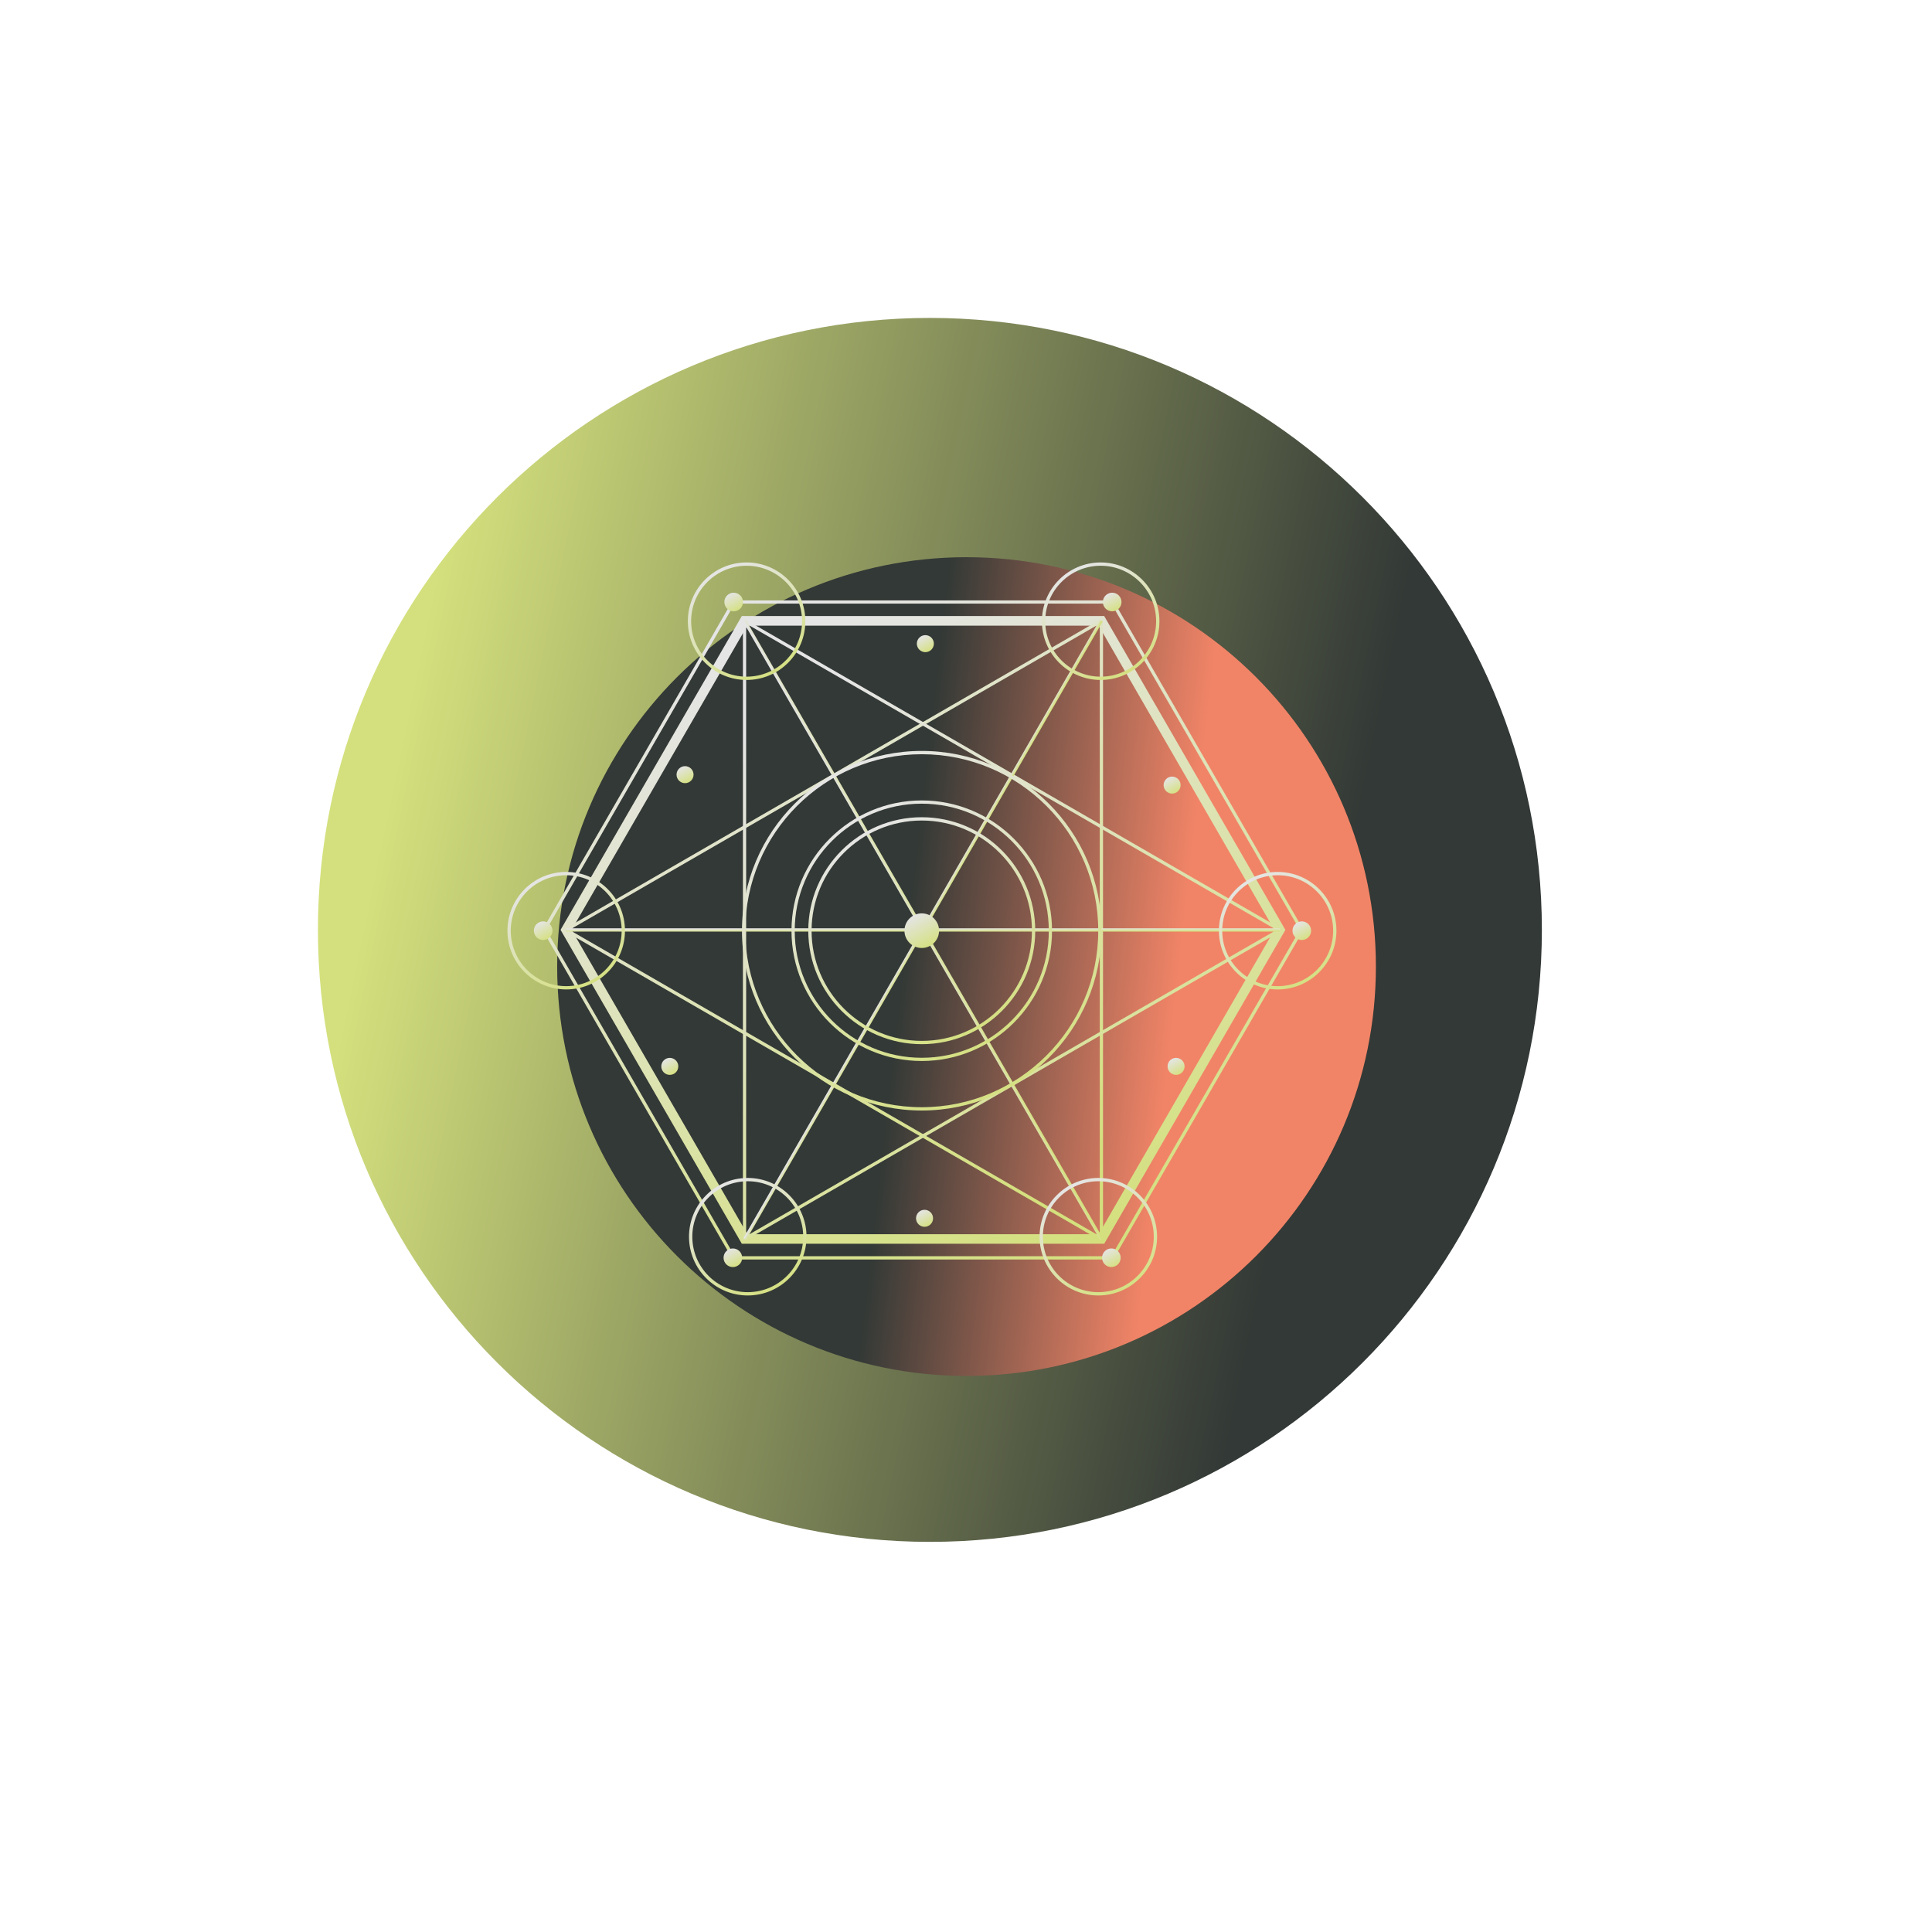 <svg width="237" height="237" viewBox="0 0 237 237" fill="none" xmlns="http://www.w3.org/2000/svg">
<path d="M114.071 189.142C155.532 189.142 189.142 155.532 189.142 114.071C189.142 72.611 155.532 39 114.071 39C72.61 39 39 72.611 39 114.071C39 155.532 72.61 189.142 114.071 189.142Z" fill="url(#paint0_linear_5396_25772)"/>
<g filter="url(#filter0_f_5396_25772)">
<path d="M118.565 168.787C146.3 168.787 168.783 146.303 168.783 118.569C168.783 90.835 146.3 68.352 118.565 68.352C90.831 68.352 68.348 90.835 68.348 118.569C68.348 146.303 90.831 168.787 118.565 168.787Z" fill="url(#paint1_linear_5396_25772)"/>
</g>
<path d="M135.452 152.57H91L68.765 114.066L91 75.57H135.452L157.678 114.075L135.452 152.579V152.57ZM91.675 151.4H134.777L156.328 114.075L134.777 76.749H91.675L70.123 114.066L91.675 151.391V151.4Z" fill="url(#paint2_linear_5396_25772)"/>
<path d="M136.568 154.503H89.885L89.831 154.404L66.543 114.073L66.597 113.974L89.885 73.652H136.568L136.622 73.751L159.901 114.073L159.847 114.172L136.568 154.494V154.503ZM90.118 154.098H136.334L159.442 114.073L136.334 74.048H90.118L67.01 114.073L90.118 154.098Z" fill="url(#paint3_linear_5396_25772)"/>
<path d="M135.11 152.192C135.11 152.192 135.038 152.192 135.011 152.165L69.34 114.254C69.277 114.218 69.241 114.155 69.241 114.083C69.241 114.011 69.277 113.948 69.34 113.912L135.011 75.984C135.074 75.948 135.146 75.948 135.209 75.984C135.272 76.02 135.308 76.083 135.308 76.155V151.985C135.308 152.057 135.272 152.12 135.209 152.156C135.182 152.174 135.146 152.183 135.11 152.183V152.192ZM69.844 114.074L134.912 151.643V76.506L69.844 114.074Z" fill="url(#paint4_linear_5396_25772)"/>
<path d="M91.333 152.191C91.333 152.191 91.261 152.191 91.234 152.164C91.171 152.128 91.135 152.065 91.135 151.993V76.163C91.135 76.091 91.171 76.028 91.234 75.992C91.297 75.956 91.369 75.956 91.432 75.992L157.103 113.902C157.166 113.938 157.202 114.001 157.202 114.073C157.202 114.145 157.166 114.208 157.103 114.244L91.432 152.155C91.432 152.155 91.369 152.182 91.333 152.182V152.191ZM91.531 76.514V151.642L156.599 114.073L91.54 76.505L91.531 76.514Z" fill="url(#paint5_linear_5396_25772)"/>
<path d="M91.509 76.059L91.159 76.262L134.936 152.086L135.287 151.884L91.509 76.059Z" fill="url(#paint6_linear_5396_25772)"/>
<path d="M157.003 113.875H69.448V114.28H157.003V113.875Z" fill="url(#paint7_linear_5396_25772)"/>
<path d="M134.911 76.043L91.186 151.898L91.537 152.101L135.261 76.245L134.911 76.043Z" fill="url(#paint8_linear_5396_25772)"/>
<path d="M113.073 136.228C100.916 136.228 91.018 126.338 91.018 114.172C91.018 102.006 100.916 92.117 113.073 92.117C125.23 92.117 135.128 102.006 135.128 114.172C135.128 126.338 125.23 136.228 113.073 136.228ZM113.073 92.522C101.132 92.522 91.423 102.231 91.423 114.172C91.423 126.113 101.132 135.823 113.073 135.823C125.014 135.823 134.723 126.113 134.723 114.172C134.723 102.231 125.005 92.522 113.073 92.522Z" fill="url(#paint9_linear_5396_25772)"/>
<path d="M113.073 130.154C104.264 130.154 97.092 122.982 97.092 114.173C97.092 105.363 104.264 98.191 113.073 98.191C121.883 98.191 129.054 105.363 129.054 114.173C129.054 122.982 121.883 130.154 113.073 130.154ZM113.073 98.587C104.48 98.587 97.488 105.579 97.488 114.173C97.488 122.766 104.48 129.758 113.073 129.758C121.667 129.758 128.658 122.766 128.658 114.173C128.658 105.579 121.667 98.587 113.073 98.587Z" fill="url(#paint10_linear_5396_25772)"/>
<path d="M113.073 128.091C105.397 128.091 99.152 121.846 99.152 114.171C99.152 106.495 105.397 100.25 113.073 100.25C120.749 100.25 126.994 106.495 126.994 114.171C126.994 121.846 120.749 128.091 113.073 128.091ZM113.073 100.655C105.622 100.655 99.557 106.72 99.557 114.171C99.557 121.621 105.622 127.686 113.073 127.686C120.524 127.686 126.589 121.621 126.589 114.171C126.589 106.72 120.524 100.655 113.073 100.655Z" fill="url(#paint11_linear_5396_25772)"/>
<path d="M115.197 114.167C115.197 115.336 114.243 116.29 113.073 116.29C111.904 116.29 110.95 115.336 110.95 114.167C110.95 112.997 111.904 112.043 113.073 112.043C114.243 112.043 115.197 112.997 115.197 114.167Z" fill="url(#paint12_linear_5396_25772)"/>
<path d="M85.079 95.028C85.079 95.604 84.611 96.072 84.035 96.072C83.459 96.072 82.992 95.604 82.992 95.028C82.992 94.452 83.459 93.984 84.035 93.984C84.611 93.984 85.079 94.452 85.079 95.028Z" fill="url(#paint13_linear_5396_25772)"/>
<path d="M114.558 78.958C114.558 79.534 114.09 80.002 113.514 80.002C112.938 80.002 112.47 79.534 112.47 78.958C112.47 78.382 112.938 77.914 113.514 77.914C114.09 77.914 114.558 78.382 114.558 78.958Z" fill="url(#paint14_linear_5396_25772)"/>
<path d="M144.828 96.309C144.828 96.885 144.36 97.353 143.785 97.353C143.209 97.353 142.741 96.885 142.741 96.309C142.741 95.734 143.209 95.266 143.785 95.266C144.36 95.266 144.828 95.734 144.828 96.309Z" fill="url(#paint15_linear_5396_25772)"/>
<path d="M145.315 130.813C145.315 131.389 144.847 131.857 144.271 131.857C143.695 131.857 143.227 131.389 143.227 130.813C143.227 130.237 143.695 129.77 144.271 129.77C144.847 129.77 145.315 130.237 145.315 130.813Z" fill="url(#paint16_linear_5396_25772)"/>
<path d="M83.207 130.813C83.207 131.389 82.739 131.857 82.163 131.857C81.587 131.857 81.12 131.389 81.12 130.813C81.12 130.237 81.587 129.77 82.163 129.77C82.739 129.77 83.207 130.237 83.207 130.813Z" fill="url(#paint17_linear_5396_25772)"/>
<path d="M114.459 149.45C114.459 150.026 113.991 150.494 113.415 150.494C112.839 150.494 112.371 150.026 112.371 149.45C112.371 148.874 112.839 148.406 113.415 148.406C113.991 148.406 114.459 148.874 114.459 149.45Z" fill="url(#paint18_linear_5396_25772)"/>
<path d="M91.144 73.85C91.144 74.48 90.631 74.993 90.001 74.993C89.371 74.993 88.858 74.48 88.858 73.85C88.858 73.22 89.371 72.707 90.001 72.707C90.631 72.707 91.144 73.22 91.144 73.85Z" fill="url(#paint19_linear_5396_25772)"/>
<path d="M137.576 73.85C137.576 74.48 137.063 74.993 136.433 74.993C135.803 74.993 135.29 74.48 135.29 73.85C135.29 73.22 135.803 72.707 136.433 72.707C137.063 72.707 137.576 73.22 137.576 73.85Z" fill="url(#paint20_linear_5396_25772)"/>
<path d="M160.837 114.17C160.837 114.8 160.324 115.313 159.694 115.313C159.064 115.313 158.552 114.8 158.552 114.17C158.552 113.54 159.064 113.027 159.694 113.027C160.324 113.027 160.837 113.54 160.837 114.17Z" fill="url(#paint21_linear_5396_25772)"/>
<path d="M67.775 114.17C67.775 114.8 67.262 115.313 66.632 115.313C66.002 115.313 65.489 114.8 65.489 114.17C65.489 113.54 66.002 113.027 66.632 113.027C67.262 113.027 67.775 113.54 67.775 114.17Z" fill="url(#paint22_linear_5396_25772)"/>
<path d="M91.045 154.291C91.045 154.921 90.532 155.434 89.902 155.434C89.272 155.434 88.759 154.921 88.759 154.291C88.759 153.661 89.272 153.148 89.902 153.148C90.532 153.148 91.045 153.661 91.045 154.291Z" fill="url(#paint23_linear_5396_25772)"/>
<path d="M137.477 154.291C137.477 154.921 136.964 155.434 136.334 155.434C135.704 155.434 135.192 154.921 135.192 154.291C135.192 153.661 135.704 153.148 136.334 153.148C136.964 153.148 137.477 153.661 137.477 154.291Z" fill="url(#paint24_linear_5396_25772)"/>
<path d="M91.585 83.412C87.608 83.412 84.377 80.181 84.377 76.204C84.377 72.227 87.608 68.996 91.585 68.996C95.562 68.996 98.793 72.227 98.793 76.204C98.793 80.181 95.562 83.412 91.585 83.412ZM91.585 69.401C87.833 69.401 84.782 72.451 84.782 76.204C84.782 79.956 87.833 83.007 91.585 83.007C95.337 83.007 98.388 79.956 98.388 76.204C98.388 72.451 95.337 69.401 91.585 69.401Z" fill="url(#paint25_linear_5396_25772)"/>
<path d="M135.02 83.412C131.043 83.412 127.813 80.181 127.813 76.204C127.813 72.227 131.043 68.996 135.02 68.996C138.998 68.996 142.228 72.227 142.228 76.204C142.228 80.181 138.998 83.412 135.02 83.412ZM135.02 69.401C131.268 69.401 128.218 72.451 128.218 76.204C128.218 79.956 131.268 83.007 135.02 83.007C138.773 83.007 141.823 79.956 141.823 76.204C141.823 72.451 138.773 69.401 135.02 69.401Z" fill="url(#paint26_linear_5396_25772)"/>
<path d="M69.457 121.376C65.48 121.376 62.25 118.146 62.25 114.169C62.25 110.191 65.48 106.961 69.457 106.961C73.435 106.961 76.665 110.191 76.665 114.169C76.665 118.146 73.435 121.376 69.457 121.376ZM69.457 107.366C65.705 107.366 62.655 110.416 62.655 114.169C62.655 117.921 65.705 120.972 69.457 120.972C73.21 120.972 76.26 117.921 76.26 114.169C76.26 110.416 73.21 107.366 69.457 107.366Z" fill="url(#paint27_linear_5396_25772)"/>
<path d="M156.734 121.376C152.757 121.376 149.527 118.146 149.527 114.169C149.527 110.191 152.757 106.961 156.734 106.961C160.712 106.961 163.942 110.191 163.942 114.169C163.942 118.146 160.712 121.376 156.734 121.376ZM156.734 107.366C152.982 107.366 149.931 110.416 149.931 114.169C149.931 117.921 152.982 120.972 156.734 120.972C160.487 120.972 163.537 117.921 163.537 114.169C163.537 110.416 160.487 107.366 156.734 107.366Z" fill="url(#paint28_linear_5396_25772)"/>
<path d="M91.728 158.916C87.751 158.916 84.521 155.685 84.521 151.708C84.521 147.73 87.751 144.5 91.728 144.5C95.706 144.5 98.936 147.73 98.936 151.708C98.936 155.685 95.706 158.916 91.728 158.916ZM91.728 144.905C87.976 144.905 84.926 147.955 84.926 151.708C84.926 155.46 87.976 158.511 91.728 158.511C95.481 158.511 98.531 155.46 98.531 151.708C98.531 147.955 95.481 144.905 91.728 144.905Z" fill="url(#paint29_linear_5396_25772)"/>
<path d="M134.732 158.916C130.755 158.916 127.525 155.685 127.525 151.708C127.525 147.73 130.755 144.5 134.732 144.5C138.71 144.5 141.94 147.73 141.94 151.708C141.94 155.685 138.71 158.916 134.732 158.916ZM134.732 144.905C130.98 144.905 127.93 147.955 127.93 151.708C127.93 155.46 130.98 158.511 134.732 158.511C138.485 158.511 141.535 155.46 141.535 151.708C141.535 147.955 138.485 144.905 134.732 144.905Z" fill="url(#paint30_linear_5396_25772)"/>
<defs>
<filter id="filter0_f_5396_25772" x="0.575" y="0.578" width="235.982" height="235.98" filterUnits="userSpaceOnUse" color-interpolation-filters="sRGB">
<feFlood flood-opacity="0" result="BackgroundImageFix"/>
<feBlend mode="normal" in="SourceGraphic" in2="BackgroundImageFix" result="shape"/>
<feGaussianBlur stdDeviation="33.887" result="effect1_foregroundBlur_5396_25772"/>
</filter>
<linearGradient id="paint0_linear_5396_25772" x1="59.944" y1="39" x2="174.535" y2="62.854" gradientUnits="userSpaceOnUse">
<stop stop-color="#D4E07D"/>
<stop offset="1" stop-color="#333936"/>
</linearGradient>
<linearGradient id="paint1_linear_5396_25772" x1="140.087" y1="159.221" x2="106.595" y2="155.403" gradientUnits="userSpaceOnUse">
<stop stop-color="#F18467"/>
<stop offset="1" stop-color="#333936"/>
</linearGradient>
<linearGradient id="paint2_linear_5396_25772" x1="95.561" y1="78.208" x2="131.388" y2="154.791" gradientUnits="userSpaceOnUse">
<stop stop-color="#E5E5E5"/>
<stop offset="1" stop-color="#D4E07D"/>
</linearGradient>
<linearGradient id="paint3_linear_5396_25772" x1="94.678" y1="76.421" x2="132.291" y2="156.829" gradientUnits="userSpaceOnUse">
<stop stop-color="#E5E5E5"/>
<stop offset="1" stop-color="#D4E07D"/>
</linearGradient>
<linearGradient id="paint4_linear_5396_25772" x1="89.152" y1="78.568" x2="130.632" y2="145.12" gradientUnits="userSpaceOnUse">
<stop stop-color="#E5E5E5"/>
<stop offset="1" stop-color="#D4E07D"/>
</linearGradient>
<linearGradient id="paint5_linear_5396_25772" x1="111.046" y1="78.575" x2="152.52" y2="145.124" gradientUnits="userSpaceOnUse">
<stop stop-color="#E5E5E5"/>
<stop offset="1" stop-color="#D4E07D"/>
</linearGradient>
<linearGradient id="paint6_linear_5396_25772" x1="92.763" y1="78.797" x2="93.554" y2="78.35" gradientUnits="userSpaceOnUse">
<stop stop-color="#E5E5E5"/>
<stop offset="1" stop-color="#D4E07D"/>
</linearGradient>
<linearGradient id="paint7_linear_5396_25772" x1="95.835" y1="113.889" x2="95.836" y2="114.38" gradientUnits="userSpaceOnUse">
<stop stop-color="#E5E5E5"/>
<stop offset="1" stop-color="#D4E07D"/>
</linearGradient>
<linearGradient id="paint8_linear_5396_25772" x1="104.375" y1="129.045" x2="104.801" y2="129.289" gradientUnits="userSpaceOnUse">
<stop stop-color="#E5E5E5"/>
<stop offset="1" stop-color="#D4E07D"/>
</linearGradient>
<linearGradient id="paint9_linear_5396_25772" x1="104.311" y1="93.628" x2="126.669" y2="135.019" gradientUnits="userSpaceOnUse">
<stop stop-color="#E5E5E5"/>
<stop offset="1" stop-color="#D4E07D"/>
</linearGradient>
<linearGradient id="paint10_linear_5396_25772" x1="106.724" y1="99.286" x2="122.925" y2="129.278" gradientUnits="userSpaceOnUse">
<stop stop-color="#E5E5E5"/>
<stop offset="1" stop-color="#D4E07D"/>
</linearGradient>
<linearGradient id="paint11_linear_5396_25772" x1="107.543" y1="101.203" x2="121.654" y2="127.328" gradientUnits="userSpaceOnUse">
<stop stop-color="#E5E5E5"/>
<stop offset="1" stop-color="#D4E07D"/>
</linearGradient>
<linearGradient id="paint12_linear_5396_25772" x1="112.23" y1="112.188" x2="114.382" y2="116.174" gradientUnits="userSpaceOnUse">
<stop stop-color="#E5E5E5"/>
<stop offset="1" stop-color="#D4E07D"/>
</linearGradient>
<linearGradient id="paint13_linear_5396_25772" x1="83.621" y1="94.056" x2="84.679" y2="96.015" gradientUnits="userSpaceOnUse">
<stop stop-color="#E5E5E5"/>
<stop offset="1" stop-color="#D4E07D"/>
</linearGradient>
<linearGradient id="paint14_linear_5396_25772" x1="113.099" y1="77.986" x2="114.157" y2="79.945" gradientUnits="userSpaceOnUse">
<stop stop-color="#E5E5E5"/>
<stop offset="1" stop-color="#D4E07D"/>
</linearGradient>
<linearGradient id="paint15_linear_5396_25772" x1="143.37" y1="95.337" x2="144.428" y2="97.296" gradientUnits="userSpaceOnUse">
<stop stop-color="#E5E5E5"/>
<stop offset="1" stop-color="#D4E07D"/>
</linearGradient>
<linearGradient id="paint16_linear_5396_25772" x1="143.856" y1="129.841" x2="144.914" y2="131.8" gradientUnits="userSpaceOnUse">
<stop stop-color="#E5E5E5"/>
<stop offset="1" stop-color="#D4E07D"/>
</linearGradient>
<linearGradient id="paint17_linear_5396_25772" x1="81.749" y1="129.841" x2="82.807" y2="131.8" gradientUnits="userSpaceOnUse">
<stop stop-color="#E5E5E5"/>
<stop offset="1" stop-color="#D4E07D"/>
</linearGradient>
<linearGradient id="paint18_linear_5396_25772" x1="113" y1="148.478" x2="114.059" y2="150.437" gradientUnits="userSpaceOnUse">
<stop stop-color="#E5E5E5"/>
<stop offset="1" stop-color="#D4E07D"/>
</linearGradient>
<linearGradient id="paint19_linear_5396_25772" x1="89.547" y1="72.785" x2="90.705" y2="74.93" gradientUnits="userSpaceOnUse">
<stop stop-color="#E5E5E5"/>
<stop offset="1" stop-color="#D4E07D"/>
</linearGradient>
<linearGradient id="paint20_linear_5396_25772" x1="135.979" y1="72.785" x2="137.138" y2="74.93" gradientUnits="userSpaceOnUse">
<stop stop-color="#E5E5E5"/>
<stop offset="1" stop-color="#D4E07D"/>
</linearGradient>
<linearGradient id="paint21_linear_5396_25772" x1="159.24" y1="113.106" x2="160.399" y2="115.25" gradientUnits="userSpaceOnUse">
<stop stop-color="#E5E5E5"/>
<stop offset="1" stop-color="#D4E07D"/>
</linearGradient>
<linearGradient id="paint22_linear_5396_25772" x1="66.178" y1="113.106" x2="67.337" y2="115.25" gradientUnits="userSpaceOnUse">
<stop stop-color="#E5E5E5"/>
<stop offset="1" stop-color="#D4E07D"/>
</linearGradient>
<linearGradient id="paint23_linear_5396_25772" x1="89.448" y1="153.227" x2="90.606" y2="155.371" gradientUnits="userSpaceOnUse">
<stop stop-color="#E5E5E5"/>
<stop offset="1" stop-color="#D4E07D"/>
</linearGradient>
<linearGradient id="paint24_linear_5396_25772" x1="135.88" y1="153.227" x2="137.039" y2="155.371" gradientUnits="userSpaceOnUse">
<stop stop-color="#E5E5E5"/>
<stop offset="1" stop-color="#D4E07D"/>
</linearGradient>
<linearGradient id="paint25_linear_5396_25772" x1="88.722" y1="69.49" x2="96.028" y2="83.017" gradientUnits="userSpaceOnUse">
<stop stop-color="#E5E5E5"/>
<stop offset="1" stop-color="#D4E07D"/>
</linearGradient>
<linearGradient id="paint26_linear_5396_25772" x1="132.157" y1="69.49" x2="139.464" y2="83.017" gradientUnits="userSpaceOnUse">
<stop stop-color="#E5E5E5"/>
<stop offset="1" stop-color="#D4E07D"/>
</linearGradient>
<linearGradient id="paint27_linear_5396_25772" x1="66.594" y1="107.455" x2="73.901" y2="120.982" gradientUnits="userSpaceOnUse">
<stop stop-color="#E5E5E5"/>
<stop offset="1" stop-color="#D4E07D"/>
</linearGradient>
<linearGradient id="paint28_linear_5396_25772" x1="153.871" y1="107.455" x2="161.177" y2="120.981" gradientUnits="userSpaceOnUse">
<stop stop-color="#E5E5E5"/>
<stop offset="1" stop-color="#D4E07D"/>
</linearGradient>
<linearGradient id="paint29_linear_5396_25772" x1="88.865" y1="144.994" x2="96.172" y2="158.521" gradientUnits="userSpaceOnUse">
<stop stop-color="#E5E5E5"/>
<stop offset="1" stop-color="#D4E07D"/>
</linearGradient>
<linearGradient id="paint30_linear_5396_25772" x1="131.869" y1="144.994" x2="139.176" y2="158.521" gradientUnits="userSpaceOnUse">
<stop stop-color="#E5E5E5"/>
<stop offset="1" stop-color="#D4E07D"/>
</linearGradient>
</defs>
</svg>
